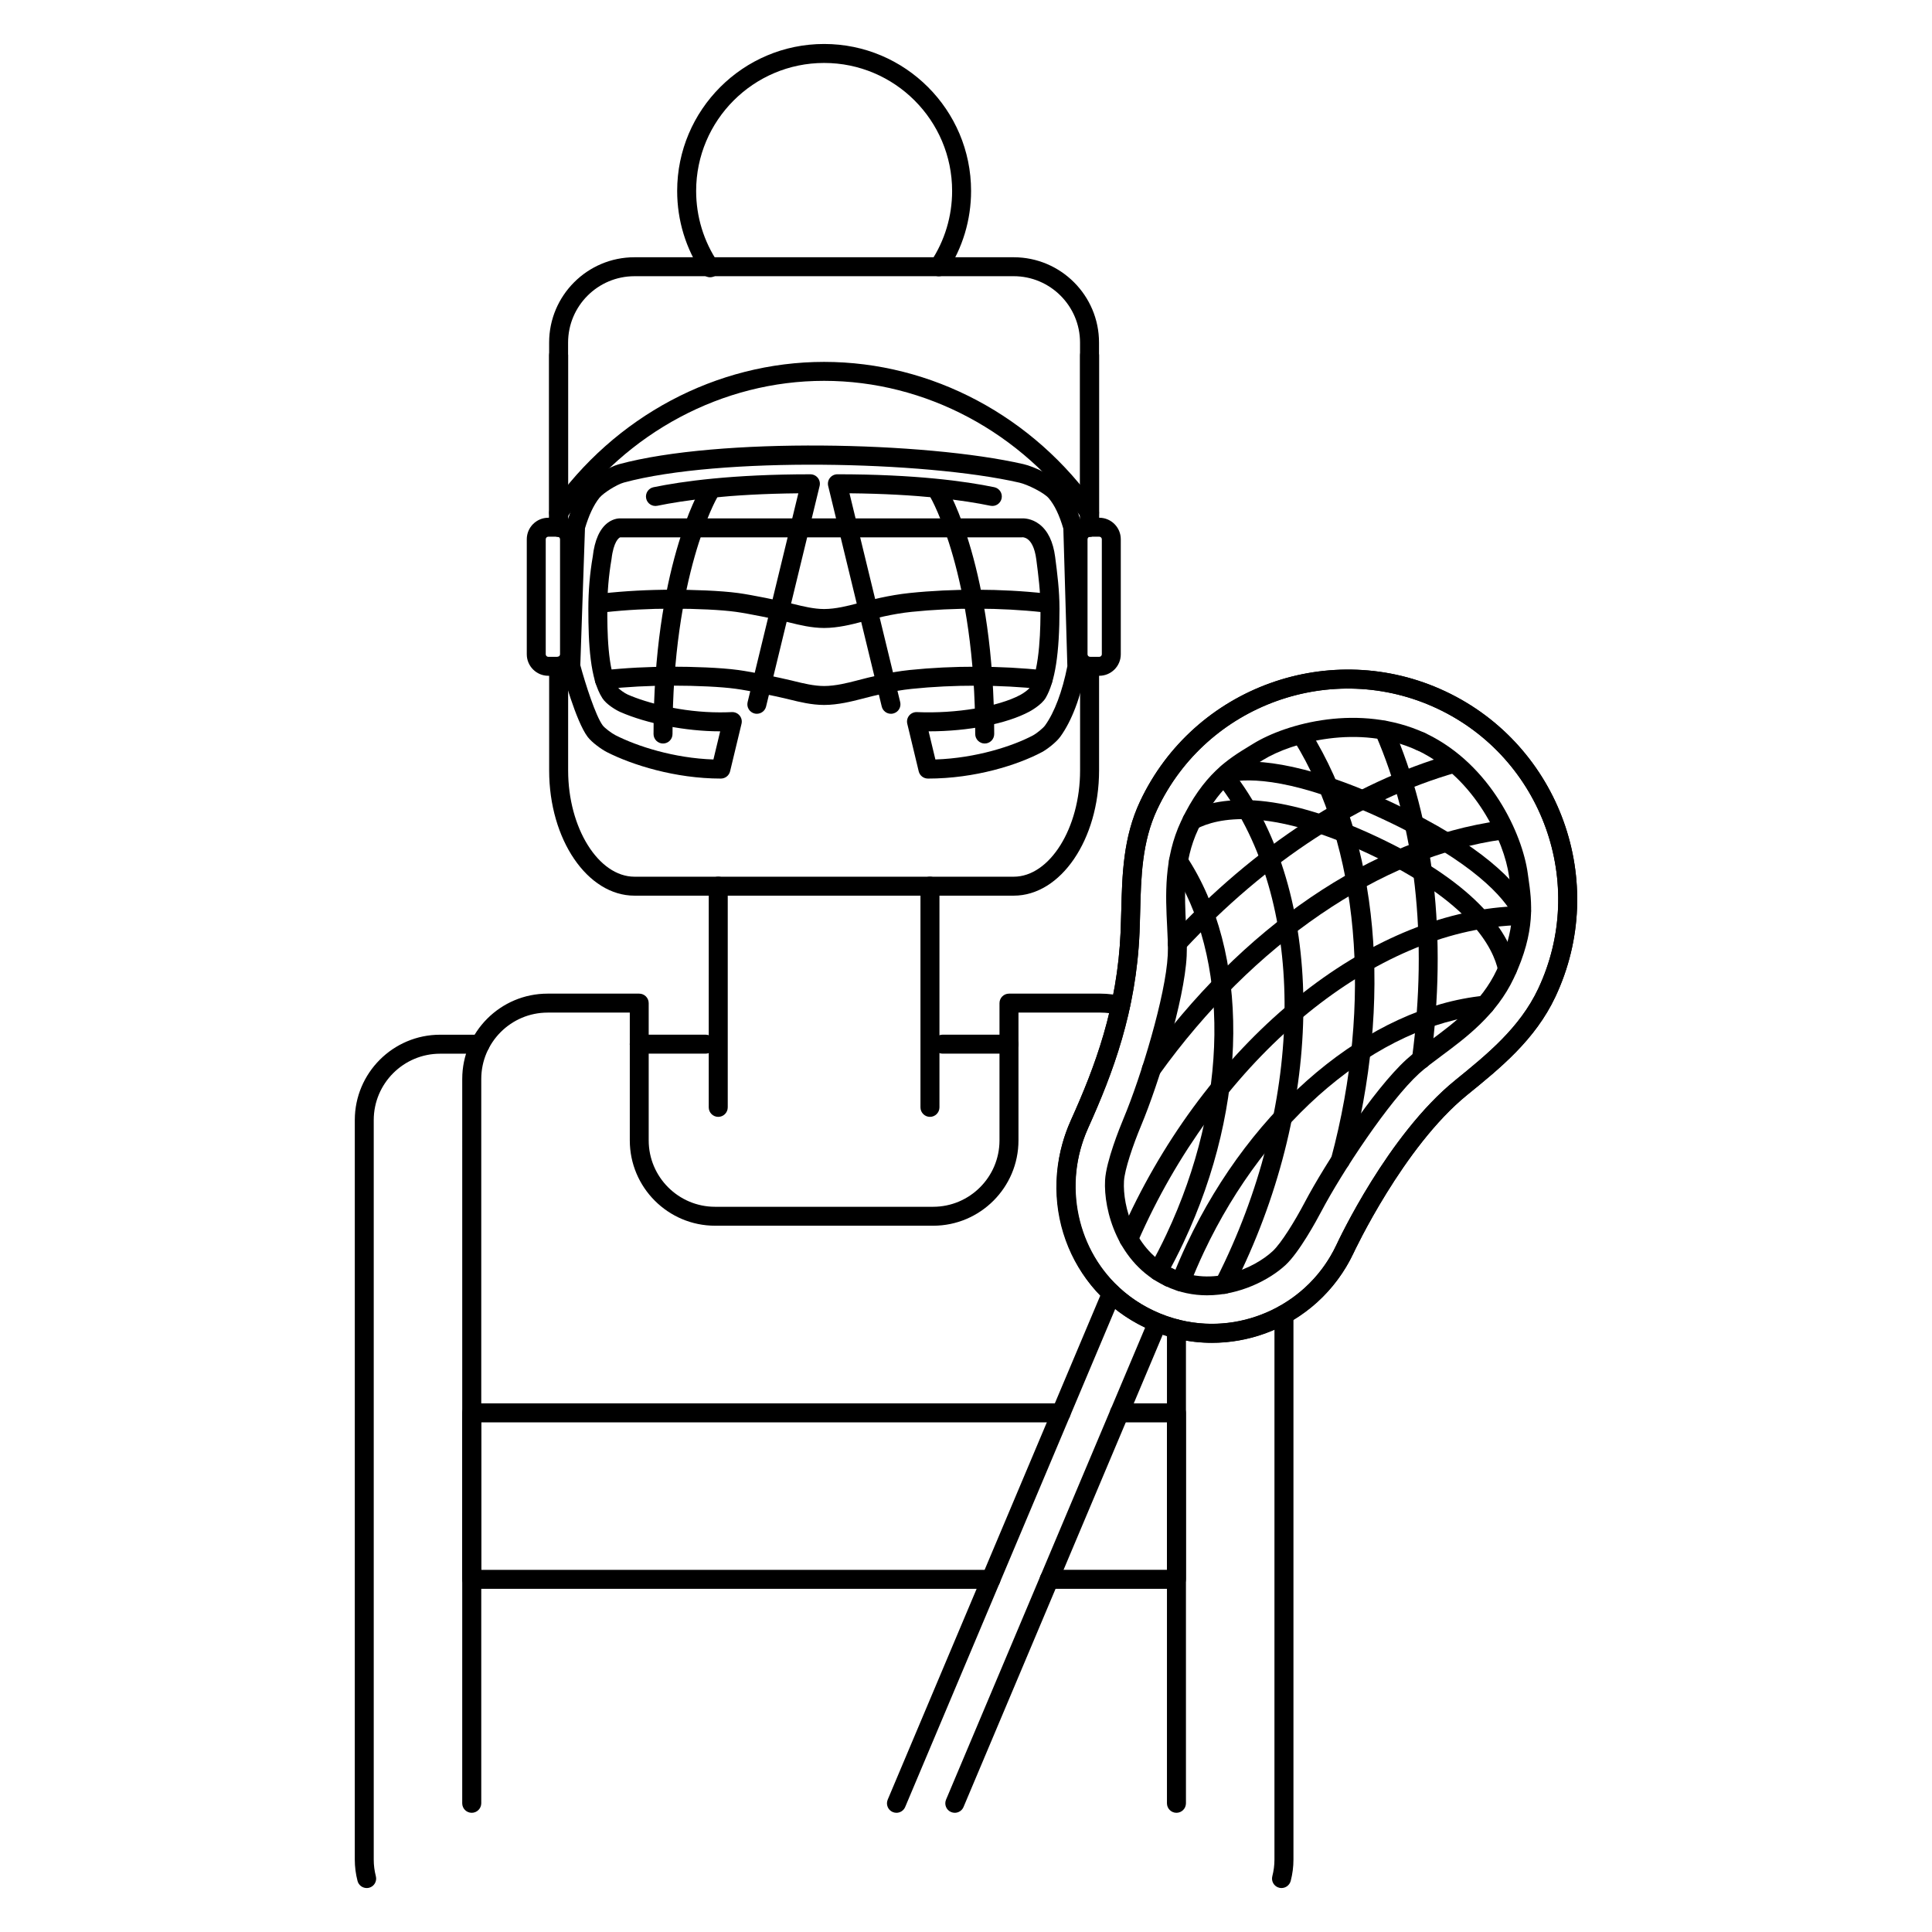 <?xml version="1.0" encoding="UTF-8"?>
<!-- Uploaded to: SVG Repo, www.svgrepo.com, Generator: SVG Repo Mixer Tools -->
<svg fill="#000000" width="800px" height="800px" version="1.1" viewBox="144 144 512 512" xmlns="http://www.w3.org/2000/svg">
 <g>
  <path d="m292.04 286.25c-1.387 0-2.516-1.125-2.516-2.516v-45.602c0-1.387 1.125-2.516 2.516-2.516 1.387 0 2.516 1.125 2.516 2.516v45.602c-0.004 1.391-1.125 2.516-2.516 2.516z"/>
  <path d="m412.64 381.36h-100.5c-12.469 0-22.609-14.883-22.609-33.172v-27.641c0-1.387 1.125-2.516 2.516-2.516 1.387 0 2.516 1.125 2.516 2.516v27.641c0 15.254 8.055 28.148 17.59 28.148h100.49c9.531 0 17.59-12.887 17.59-28.148v-27.609c0-1.387 1.125-2.516 2.516-2.516 1.387 0 2.516 1.125 2.516 2.516v27.609c-0.012 18.289-10.152 33.172-22.621 33.172z"/>
  <path d="m432.75 286.25c-1.387 0-2.516-1.125-2.516-2.516v-45.602c0-1.387 1.125-2.516 2.516-2.516 1.387 0 2.516 1.125 2.516 2.516v45.602c-0.008 1.391-1.129 2.516-2.516 2.516z"/>
  <path d="m432.75 282.41c-0.789 0-1.57-0.371-2.062-1.074-15.898-22.797-41.43-36.41-68.293-36.41s-52.391 13.613-68.293 36.41c-0.797 1.137-2.363 1.414-3.496 0.625-1.137-0.797-1.414-2.363-0.625-3.496 16.836-24.148 43.906-38.562 72.414-38.562 28.5 0 55.57 14.414 72.414 38.562 0.789 1.137 0.516 2.707-0.625 3.496-0.438 0.305-0.934 0.449-1.434 0.449z"/>
  <path d="m292.04 286.25c-1.387 0-2.516-1.125-2.516-2.516v-48.949c0-12.469 10.141-22.609 22.609-22.609h100.51c12.469 0 22.609 10.141 22.609 22.609v48.934c0 1.387-1.125 2.516-2.516 2.516-1.387 0-2.516-1.125-2.516-2.516v-48.934c0-9.699-7.891-17.59-17.59-17.59l-100.49 0.004c-9.699 0-17.59 7.891-17.59 17.59v48.949c0 1.387-1.121 2.512-2.512 2.512z"/>
  <path d="m334.34 439.98c-1.387 0-2.516-1.125-2.516-2.516l0.004-58.621c0-1.387 1.125-2.516 2.516-2.516s2.516 1.125 2.516 2.516v58.625c-0.004 1.387-1.129 2.512-2.519 2.512z"/>
  <path d="m390.45 439.98c-1.387 0-2.516-1.125-2.516-2.516v-58.621c0-1.387 1.125-2.516 2.516-2.516s2.516 1.125 2.516 2.516v58.625c-0.004 1.387-1.133 2.512-2.516 2.512z"/>
  <path d="m332.19 217.48c-0.805 0-1.598-0.387-2.086-1.109-4.352-6.445-6.648-13.969-6.648-21.773 0-21.473 17.473-38.945 38.945-38.945 21.473 0 38.945 17.473 38.945 38.945 0 7.684-2.238 15.113-6.465 21.492-0.766 1.16-2.328 1.473-3.481 0.707-1.16-0.766-1.473-2.328-0.707-3.481 3.684-5.551 5.629-12.027 5.629-18.715 0-18.703-15.215-33.918-33.918-33.918s-33.918 15.215-33.918 33.918c0 6.797 2 13.355 5.789 18.965 0.777 1.148 0.473 2.711-0.676 3.488-0.441 0.285-0.93 0.426-1.41 0.426z"/>
  <path d="m269.01 624.41c-1.387 0-2.516-1.125-2.516-2.516l0.004-191.96c0-12.469 10.141-22.609 22.609-22.609h24.289c1.387 0 2.516 1.125 2.516 2.516v36.379c0 9.699 7.891 17.59 17.59 17.59h57.785c9.699 0 17.59-7.891 17.59-17.59v-36.379c0-1.387 1.125-2.516 2.516-2.516h24.289c2.016 0 4.016 0.266 5.949 0.797 1.34 0.367 2.125 1.75 1.758 3.09-0.367 1.336-1.742 2.125-3.09 1.758-1.5-0.414-3.055-0.621-4.621-0.621h-21.773v33.871c0 12.469-10.141 22.609-22.609 22.609h-57.785c-12.469 0-22.609-10.141-22.609-22.609v-33.871h-21.773c-9.699 0-17.59 7.891-17.59 17.59v191.96c-0.012 1.383-1.141 2.512-2.527 2.512z"/>
  <path d="m455.77 624.41c-1.387 0-2.516-1.125-2.516-2.516l0.004-125.73c0-1.387 1.125-2.516 2.516-2.516s2.516 1.125 2.516 2.516v125.73c-0.004 1.387-1.129 2.516-2.519 2.516z"/>
  <path d="m330.99 423.23h-17.59c-1.387 0-2.516-1.125-2.516-2.516s1.125-2.516 2.516-2.516h17.59c1.387 0 2.516 1.125 2.516 2.516-0.004 1.391-1.125 2.516-2.516 2.516z"/>
  <path d="m241.18 644.35c-1.113 0-2.137-0.746-2.43-1.879-0.48-1.844-0.727-3.75-0.727-5.672l0.004-195.98c0-12.469 10.141-22.609 22.609-22.609h10.629c1.387 0 2.516 1.125 2.516 2.516 0 1.391-1.125 2.516-2.516 2.516h-10.629c-9.699 0-17.59 7.891-17.59 17.59v195.98c0 1.492 0.188 2.977 0.559 4.402 0.348 1.344-0.453 2.715-1.793 3.062-0.207 0.047-0.418 0.074-0.633 0.074z"/>
  <path d="m411.39 423.23h-17.59c-1.387 0-2.516-1.125-2.516-2.516s1.125-2.516 2.516-2.516h17.59c1.387 0 2.516 1.125 2.516 2.516-0.004 1.391-1.133 2.516-2.516 2.516z"/>
  <path d="m483.61 644.35c-0.211 0-0.422-0.023-0.637-0.082-1.344-0.348-2.144-1.723-1.793-3.062 0.371-1.43 0.562-2.91 0.562-4.402l0.004-144.43c0-1.387 1.125-2.516 2.516-2.516s2.516 1.125 2.516 2.516v144.42c0 1.918-0.242 3.824-0.727 5.672-0.309 1.137-1.328 1.883-2.441 1.883z"/>
  <path d="m406.61 565.05h-137.6c-1.387 0-2.516-1.125-2.516-2.516v-44.109c0-1.387 1.125-2.516 2.516-2.516h156.2c1.387 0 2.516 1.125 2.516 2.516 0 1.387-1.125 2.516-2.516 2.516h-153.68v39.086h135.08c1.387 0 2.516 1.125 2.516 2.516-0.004 1.391-1.133 2.508-2.516 2.508z"/>
  <path d="m455.77 565.05h-33.711c-1.387 0-2.516-1.125-2.516-2.516s1.125-2.516 2.516-2.516h31.195v-39.082h-12.594c-1.387 0-2.516-1.125-2.516-2.516 0-1.387 1.125-2.516 2.516-2.516h15.105c1.387 0 2.516 1.125 2.516 2.516v44.109c0.004 1.391-1.121 2.519-2.512 2.519z"/>
  <path d="m381.57 621.9 43.637-103.47 12.801-30.359c0.188-0.441 0.398-0.867 0.629-1.27"/>
  <path d="m381.57 624.41c-0.328 0-0.656-0.066-0.977-0.195-1.281-0.539-1.879-2.012-1.34-3.289l56.441-133.83c0.227-0.539 0.484-1.059 0.77-1.551 0.695-1.203 2.231-1.613 3.43-0.918 1.203 0.695 1.613 2.231 0.918 3.43-0.18 0.316-0.348 0.645-0.492 0.988l-56.438 133.83c-0.402 0.957-1.336 1.535-2.312 1.535z"/>
  <path d="m450.48 495.18-9.805 23.246-43.637 103.47"/>
  <path d="m397.03 624.41c-0.328 0-0.656-0.066-0.977-0.195-1.281-0.539-1.879-2.012-1.34-3.289l53.449-126.72c0.539-1.281 2.012-1.879 3.289-1.34 1.281 0.539 1.879 2.016 1.34 3.289l-53.445 126.72c-0.402 0.957-1.336 1.535-2.316 1.535z"/>
  <path d="m453.82 485c-0.359 0-0.727-0.074-1.066-0.242-12.48-5.879-16.344-19.98-15.898-28.023 0.277-4.961 3.856-13.84 4.941-16.438 4.516-10.785 11.141-32.441 11.672-43.211 0.105-2.18-0.023-4.797-0.168-7.562-0.406-8.066-0.922-18.102 3.691-27.895 5.871-12.461 12.609-16.566 18.02-19.863l1.074-0.656c8.855-5.461 28.273-10.746 45.453-2.898 1.266 0.574 1.82 2.066 1.238 3.332-0.574 1.258-2.062 1.82-3.332 1.246-15.281-6.977-33.094-2.106-40.727 2.606l-1.098 0.672c-5.34 3.254-10.863 6.625-16.09 17.719-4.074 8.652-3.621 17.602-3.219 25.496 0.152 2.898 0.289 5.633 0.168 8.066-0.586 11.758-7.496 34.012-12.055 44.906-2.144 5.125-4.387 11.684-4.559 14.777-0.367 6.688 2.797 18.379 13.027 23.199 1.254 0.59 1.793 2.09 1.199 3.344-0.43 0.891-1.332 1.426-2.273 1.426z"/>
  <path d="m463.89 487.27c-3.586 0-7.305-0.707-10.957-2.422l-0.191-0.09c-1.254-0.594-1.789-2.09-1.195-3.344 0.594-1.254 2.09-1.793 3.344-1.195l0.188 0.09c10.227 4.816 21.262-0.18 26.18-4.727 2.277-2.102 5.906-8.004 8.496-12.922 5.496-10.445 18.258-29.945 26.953-37.883 1.805-1.641 4-3.281 6.328-5.008 6.344-4.715 13.539-10.062 17.613-18.711 5.231-11.098 4.312-17.504 3.422-23.695l-0.18-1.27c-1.23-8.902-8.828-25.762-23.965-33.09l-0.516-0.242c-1.254-0.59-1.793-2.086-1.203-3.344 0.59-1.258 2.086-1.793 3.344-1.203l0.535 0.25c17.043 8.254 25.348 26.605 26.777 36.934l0.176 1.246c0.902 6.277 2.023 14.09-3.848 26.551-4.613 9.793-12.68 15.785-19.16 20.602-2.227 1.652-4.324 3.215-5.941 4.684-7.965 7.269-20.449 26.164-25.895 36.508-1.316 2.5-5.891 10.914-9.531 14.277-4.184 3.871-12.086 8.004-20.773 8.004z"/>
  <path d="m543.5 403.34c-1.164 0-2.207-0.812-2.453-1.996-1.301-6.176-7.477-18.418-34.23-31.031-26.801-12.629-40.195-9.574-45.793-6.629-1.23 0.645-2.746 0.172-3.391-1.055-0.645-1.23-0.176-2.746 1.055-3.394 7.844-4.125 22.945-6.348 50.273 6.535 27.281 12.855 35.176 25.875 37 34.535 0.289 1.359-0.586 2.691-1.941 2.977-0.172 0.039-0.348 0.059-0.52 0.059z"/>
  <path d="m547.24 387.91c-0.891 0-1.754-0.473-2.207-1.309-2.535-4.641-10.312-14.09-33.977-25.246-23.805-11.219-36.031-11.141-41.195-10.098-1.359 0.277-2.684-0.605-2.961-1.965s0.605-2.684 1.965-2.961c5.769-1.168 19.211-1.367 44.336 10.473 23.711 11.176 32.793 21.059 36.242 27.383 0.664 1.219 0.215 2.746-1.004 3.41-0.379 0.215-0.793 0.312-1.199 0.312z"/>
  <path d="m455.99 396.48c-0.613 0-1.23-0.223-1.715-0.676-1.02-0.945-1.074-2.535-0.133-3.551 22.453-24.133 48.227-40.863 74.527-48.387 1.328-0.379 2.727 0.387 3.109 1.723 0.383 1.336-0.395 2.727-1.727 3.109-25.422 7.269-50.402 23.512-72.227 46.977-0.492 0.535-1.168 0.805-1.836 0.805z"/>
  <path d="m449.12 429.86c-0.508 0-1.02-0.152-1.461-0.469-1.129-0.805-1.387-2.379-0.578-3.508 25.992-36.273 60.48-59.746 94.625-64.406 1.379-0.191 2.641 0.777 2.832 2.152 0.188 1.375-0.777 2.641-2.152 2.832-32.301 4.41-66.402 27.715-91.219 62.352-0.496 0.68-1.266 1.047-2.047 1.047z"/>
  <path d="m443.13 474.82c-0.332 0-0.676-0.066-0.996-0.211-1.273-0.555-1.859-2.035-1.305-3.305 0.711-1.637 1.457-3.273 2.223-4.902 22.305-47.328 63.293-80.363 102-82.207 1.441-0.066 2.559 1.008 2.629 2.394 0.066 1.387-1.004 2.562-2.387 2.629-36.902 1.758-76.164 33.633-97.699 79.324-0.746 1.586-1.465 3.176-2.156 4.766-0.414 0.945-1.34 1.512-2.309 1.512z"/>
  <path d="m456.92 486.22c-0.301 0-0.609-0.055-0.91-0.172-1.289-0.504-1.93-1.961-1.426-3.254 1.195-3.062 2.516-6.133 3.918-9.117 17.375-36.867 48.305-62.699 78.801-65.809 1.387-0.141 2.613 0.867 2.754 2.246 0.141 1.379-0.863 2.613-2.242 2.754-28.777 2.934-58.125 27.645-74.766 62.949-1.355 2.883-2.629 5.84-3.785 8.797-0.387 1.004-1.34 1.605-2.344 1.605z"/>
  <path d="m520.7 427.21c-0.109 0-0.223-0.004-0.336-0.02-1.375-0.18-2.344-1.445-2.16-2.82 4.246-31.867 0.883-61.555-9.734-85.859-0.555-1.27 0.023-2.75 1.293-3.305 1.27-0.555 2.754 0.023 3.309 1.293 10.977 25.141 14.473 55.758 10.105 88.531-0.156 1.262-1.238 2.18-2.477 2.18z"/>
  <path d="m499.2 454.1c-0.215 0-0.434-0.031-0.656-0.086-1.34-0.359-2.137-1.738-1.777-3.078 11.098-41.395 7.422-82.734-9.828-110.6-0.73-1.18-0.367-2.731 0.812-3.461 1.18-0.73 2.731-0.367 3.461 0.816 18.238 29.449 22.031 71.199 10.414 114.54-0.305 1.121-1.316 1.863-2.426 1.863z"/>
  <path d="m468.43 486.89c-0.383 0-0.77-0.09-1.137-0.273-1.234-0.629-1.727-2.141-1.098-3.379 0.805-1.586 1.594-3.188 2.363-4.816 21.488-45.594 21.121-96.117-0.91-125.71-0.832-1.113-0.598-2.684 0.516-3.516 1.109-0.828 2.684-0.598 3.516 0.516 23.109 31.039 23.684 83.621 1.426 130.85-0.785 1.672-1.598 3.324-2.422 4.953-0.457 0.871-1.336 1.375-2.254 1.375z"/>
  <path d="m450.93 483.38c-0.414 0-0.836-0.102-1.223-0.316-1.215-0.676-1.648-2.207-0.973-3.414 1.551-2.781 3.019-5.637 4.363-8.496 16.574-35.176 17.004-73.457 1.098-97.527-0.766-1.16-0.449-2.715 0.711-3.481s2.715-0.449 3.481 0.711c16.859 25.504 16.566 65.711-0.742 102.44-1.391 2.957-2.91 5.918-4.519 8.801-0.457 0.812-1.312 1.281-2.195 1.281z"/>
  <path d="m465.23 499.87c-6.016 0-12.012-1.328-17.613-3.969-20.645-9.73-29.348-33.906-19.809-55.043 6.344-14.062 12.328-29.855 13.176-50.047 0.074-1.809 0.121-3.629 0.168-5.453 0.242-9.566 0.492-19.461 4.996-29.016 14.293-30.34 50.602-43.395 80.945-29.094 30.336 14.297 43.387 50.609 29.09 80.945-5.356 11.359-14.516 18.801-23.383 25.996-16.914 13.734-29.965 41.609-30.098 41.891-4.719 10.016-13.043 17.578-23.449 21.32-4.57 1.652-9.309 2.469-14.023 2.469zm-19.234-108.85c-0.883 21.043-7.07 37.383-13.617 51.902-8.395 18.609-0.766 39.883 17.375 48.43 8.785 4.141 18.656 4.609 27.801 1.324 9.141-3.285 16.453-9.93 20.59-18.715 0.539-1.168 13.652-29.191 31.484-43.664 8.422-6.84 17.133-13.91 22-24.238 13.113-27.832 1.145-61.141-26.688-74.258-27.824-13.113-61.141-1.145-74.262 26.688-4.051 8.594-4.289 17.949-4.516 27-0.043 1.848-0.09 3.695-0.168 5.531z"/>
  <path d="m465.14 499.84c-3.055 0-6.141-0.344-9.203-1.055-2.852-0.66-5.652-1.637-8.328-2.898-3.352-1.578-6.453-3.582-9.234-5.961 0 0-0.004-0.004-0.004-0.004-13.891-11.895-18.238-32.074-10.57-49.07 6.344-14.062 12.328-29.855 13.176-50.047 0.074-1.809 0.121-3.629 0.168-5.453 0.242-9.566 0.492-19.461 4.996-29.016 14.293-30.34 50.602-43.395 80.945-29.094 30.336 14.297 43.387 50.609 29.09 80.945-5.356 11.359-14.516 18.801-23.383 25.996-16.914 13.734-29.965 41.609-30.098 41.891-6.918 14.688-21.832 23.766-37.555 23.766zm-8.074-5.949c0.004 0.004 0.004 0.004 0 0 16.555 3.84 33.82-4.543 41.074-19.938 0.539-1.168 13.652-29.191 31.484-43.664 8.422-6.84 17.133-13.91 22-24.238 13.113-27.832 1.145-61.141-26.688-74.258-27.824-13.113-61.141-1.145-74.262 26.688-4.051 8.594-4.289 17.949-4.516 27-0.047 1.855-0.098 3.699-0.172 5.531-0.883 21.043-7.07 37.383-13.617 51.902-6.758 14.977-2.949 32.738 9.262 43.191l0.004 0.004c2.438 2.086 5.164 3.848 8.105 5.234 2.359 1.109 4.82 1.965 7.324 2.547z"/>
  <path d="m389.91 350.33c-1.164 0-2.172-0.797-2.445-1.926l-3.027-12.59c-0.188-0.766 0-1.578 0.504-2.188 0.5-0.609 1.27-0.945 2.047-0.91 10.363 0.453 21.582-1.43 27.418-4.559 0.969-0.52 2.133-1.422 2.371-1.77 2.961-5.109 2.961-17.109 2.961-21.051 0-4.519-0.562-8.867-1.109-13.074-0.434-3.324-1.461-4.742-2.254-5.344-0.672-0.516-1.32-0.535-1.355-0.535-0.109 0.016-0.223 0.023-0.336 0.023l-106.01 0.004c-0.09 0-0.18-0.004-0.273-0.016-0.402 0.07-1.82 1.18-2.348 5.805-0.746 4.324-1.113 8.691-1.113 13.141 0 5.34 0 16.449 2.918 20.973 0.273 0.383 1.641 1.379 2.504 1.758 4.941 2.176 14.305 4.715 24.426 4.715 1.066 0 2.125-0.023 3.168-0.07 0.785-0.035 1.547 0.301 2.047 0.91 0.504 0.609 0.691 1.414 0.504 2.188l-3.027 12.59c-0.273 1.129-1.281 1.926-2.445 1.926-12.098 0-23.527-3.617-30.191-7.004-1.379-0.699-4-2.555-5.133-4.07-3.109-4.16-6.492-16.641-6.871-18.051-0.066-0.238-0.09-0.484-0.086-0.734l1.266-36.945c0.004-0.207 0.039-0.414 0.098-0.613 1.238-4.281 2.856-7.688 4.801-10.117 1.879-2.336 6.516-5.066 9.098-5.769 26.484-7.18 81.102-6.016 107.23-0.023 2.816 0.645 8.293 3.199 10.465 5.727 2.062 2.402 3.738 5.871 4.992 10.305 0.055 0.195 0.09 0.402 0.098 0.609l1.082 37.031c0.004 0.188-0.012 0.367-0.047 0.551-1.465 7.613-3.828 13.84-6.84 18-1.09 1.508-3.562 3.391-4.856 4.082-6.383 3.394-17.684 7.023-30.23 7.023zm0.184-12.52 1.793 7.461c10.855-0.359 20.633-3.602 25.902-6.402 0.926-0.492 2.66-1.918 3.141-2.586 2.516-3.477 4.613-9.059 5.93-15.738l-1.062-36.434c-1.039-3.582-2.348-6.309-3.891-8.102-1.23-1.438-5.559-3.598-7.773-4.106-25.055-5.742-79.422-6.906-104.8-0.023-1.855 0.504-5.438 2.746-6.5 4.066-1.484 1.855-2.769 4.57-3.809 8.07l-1.238 36.254c1.359 5.019 4.086 13.492 5.949 15.984 0.484 0.645 2.316 2.051 3.387 2.594 5.785 2.938 15.477 6.066 25.941 6.422l1.793-7.461h-0.074c-8.973 0-19.352-2.019-26.445-5.141-1.074-0.473-3.637-1.984-4.699-3.637-3.266-5.066-3.719-14.383-3.719-23.695 0-4.734 0.395-9.395 1.168-13.855 0.484-4.309 1.844-7.371 4.016-8.973 1.547-1.137 3.027-1.184 3.707-1.125h105.79c0.715-0.051 2.797-0.023 4.848 1.547 2.246 1.723 3.652 4.637 4.176 8.66 0.57 4.394 1.152 8.906 1.152 13.75 0 11.801-1.164 19.297-3.652 23.594-1.109 1.91-4.195 3.582-4.332 3.652-6.004 3.223-16.207 5.223-26.621 5.223h-0.07zm-81.879-51.445c0.004 0 0.004 0 0 0 0.004 0 0.004 0 0 0zm-0.008 0h0.004-0.004z"/>
  <path d="m344.57 333.16c-0.195 0-0.398-0.023-0.594-0.07-1.352-0.328-2.176-1.688-1.848-3.031l13.438-55.328c-18.426 0.176-30.422 1.875-37.359 3.305-1.367 0.281-2.684-0.594-2.969-1.949-0.281-1.359 0.594-2.691 1.949-2.969 7.559-1.562 20.906-3.426 41.574-3.426 0.77 0 1.496 0.352 1.977 0.957s0.648 1.395 0.469 2.144l-14.191 58.453c-0.285 1.145-1.316 1.914-2.445 1.914z"/>
  <path d="m319.71 341.04c-1.387 0-2.516-1.125-2.516-2.516 0-43.691 12.035-64.387 12.551-65.242 0.711-1.195 2.258-1.582 3.441-0.871 1.188 0.711 1.582 2.254 0.875 3.441-0.133 0.227-11.84 20.555-11.84 62.676 0.004 1.387-1.125 2.512-2.512 2.512z"/>
  <path d="m404.96 341.04c-1.387 0-2.516-1.125-2.516-2.516 0-42.148-11.723-62.477-11.84-62.676-0.707-1.195-0.312-2.734 0.883-3.441 1.188-0.707 2.731-0.316 3.438 0.871 0.516 0.863 12.551 21.555 12.551 65.242 0 1.395-1.129 2.519-2.516 2.519z"/>
  <path d="m380.11 333.16c-1.133 0-2.16-0.77-2.438-1.918l-14.195-58.453c-0.18-0.75-0.012-1.543 0.469-2.144 0.473-0.605 1.203-0.957 1.977-0.957 20.66 0 34.012 1.863 41.57 3.426 1.359 0.281 2.231 1.613 1.949 2.969-0.281 1.359-1.617 2.231-2.969 1.949-6.938-1.438-18.934-3.129-37.352-3.305l13.438 55.328c0.328 1.352-0.5 2.707-1.848 3.031-0.203 0.051-0.406 0.074-0.602 0.074z"/>
  <path d="m362.39 330.82c-3.309 0-6.594-0.812-8.996-1.406l-0.848-0.207c-3.223-0.777-10.121-2.203-13.578-2.672-3.789-0.52-10.23-0.836-16.82-0.836-6.09 0-12.051 0.312-17.719 0.938-1.379 0.145-2.621-0.848-2.769-2.227-0.152-1.379 0.848-2.621 2.227-2.769 5.848-0.641 11.996-0.961 18.27-0.961 5.324 0 12.727 0.23 17.504 0.883 3.664 0.5 10.664 1.945 14.07 2.766l0.875 0.215c2.152 0.527 5.094 1.258 7.793 1.258 3.059 0 6.449-0.883 8.473-1.406l0.207-0.055c3.394-0.883 8.535-2.215 13.996-2.785 11.422-1.184 24.203-1.16 35.586 0.082 1.379 0.152 2.379 1.391 2.227 2.769-0.152 1.379-1.414 2.363-2.769 2.227-11.035-1.199-23.453-1.23-34.52-0.074-5.082 0.527-9.805 1.754-13.25 2.648l-0.207 0.055c-2.269 0.578-6.047 1.559-9.75 1.559z"/>
  <path d="m362.39 310.42c-3.305 0-6.59-0.812-8.988-1.402l-0.852-0.207c-3.223-0.77-10.117-2.195-13.582-2.672-3.789-0.52-10.23-0.836-16.82-0.836-6.141 0-12.152 0.316-17.855 0.953-1.41 0.152-2.621-0.84-2.777-2.223-0.152-1.379 0.84-2.621 2.223-2.769 5.891-0.648 12.086-0.984 18.41-0.984 5.324 0 12.727 0.23 17.504 0.883 3.668 0.504 10.672 1.949 14.07 2.766l0.883 0.215c2.152 0.527 5.094 1.254 7.789 1.254 3.062 0 6.449-0.883 8.473-1.406l0.18-0.047c3.402-0.887 8.543-2.223 14.016-2.793 11.539-1.195 24.391-1.16 35.832 0.105 1.379 0.152 2.371 1.395 2.223 2.769-0.156 1.379-1.406 2.367-2.777 2.223-11.082-1.223-23.578-1.258-34.758-0.102-5.094 0.527-9.82 1.758-13.27 2.656l-0.18 0.047c-2.262 0.59-6.035 1.57-9.742 1.57z"/>
  <path d="m291.74 323.09h-2.438c-3.144 0-5.699-2.555-5.699-5.699v-30.484c0-3.144 2.555-5.699 5.699-5.699h2.438c3.144 0 5.699 2.555 5.699 5.699v30.484c0.004 3.144-2.555 5.699-5.699 5.699zm-2.438-36.859c-0.363 0-0.676 0.309-0.676 0.676v30.484c0 0.367 0.309 0.676 0.676 0.676h2.438c0.367 0 0.676-0.309 0.676-0.676v-30.484c0-0.367-0.309-0.676-0.676-0.676z"/>
  <path d="m435.32 323.09h-2.438c-3.144 0-5.699-2.555-5.699-5.699v-30.484c0-3.144 2.555-5.699 5.699-5.699h2.438c3.144 0 5.699 2.555 5.699 5.699v30.484c0.004 3.144-2.555 5.699-5.699 5.699zm-2.438-36.859c-0.363 0-0.676 0.309-0.676 0.676v30.484c0 0.367 0.309 0.676 0.676 0.676h2.438c0.363 0 0.676-0.309 0.676-0.676v-30.484c0-0.367-0.309-0.676-0.676-0.676z"/>
 </g>
</svg>